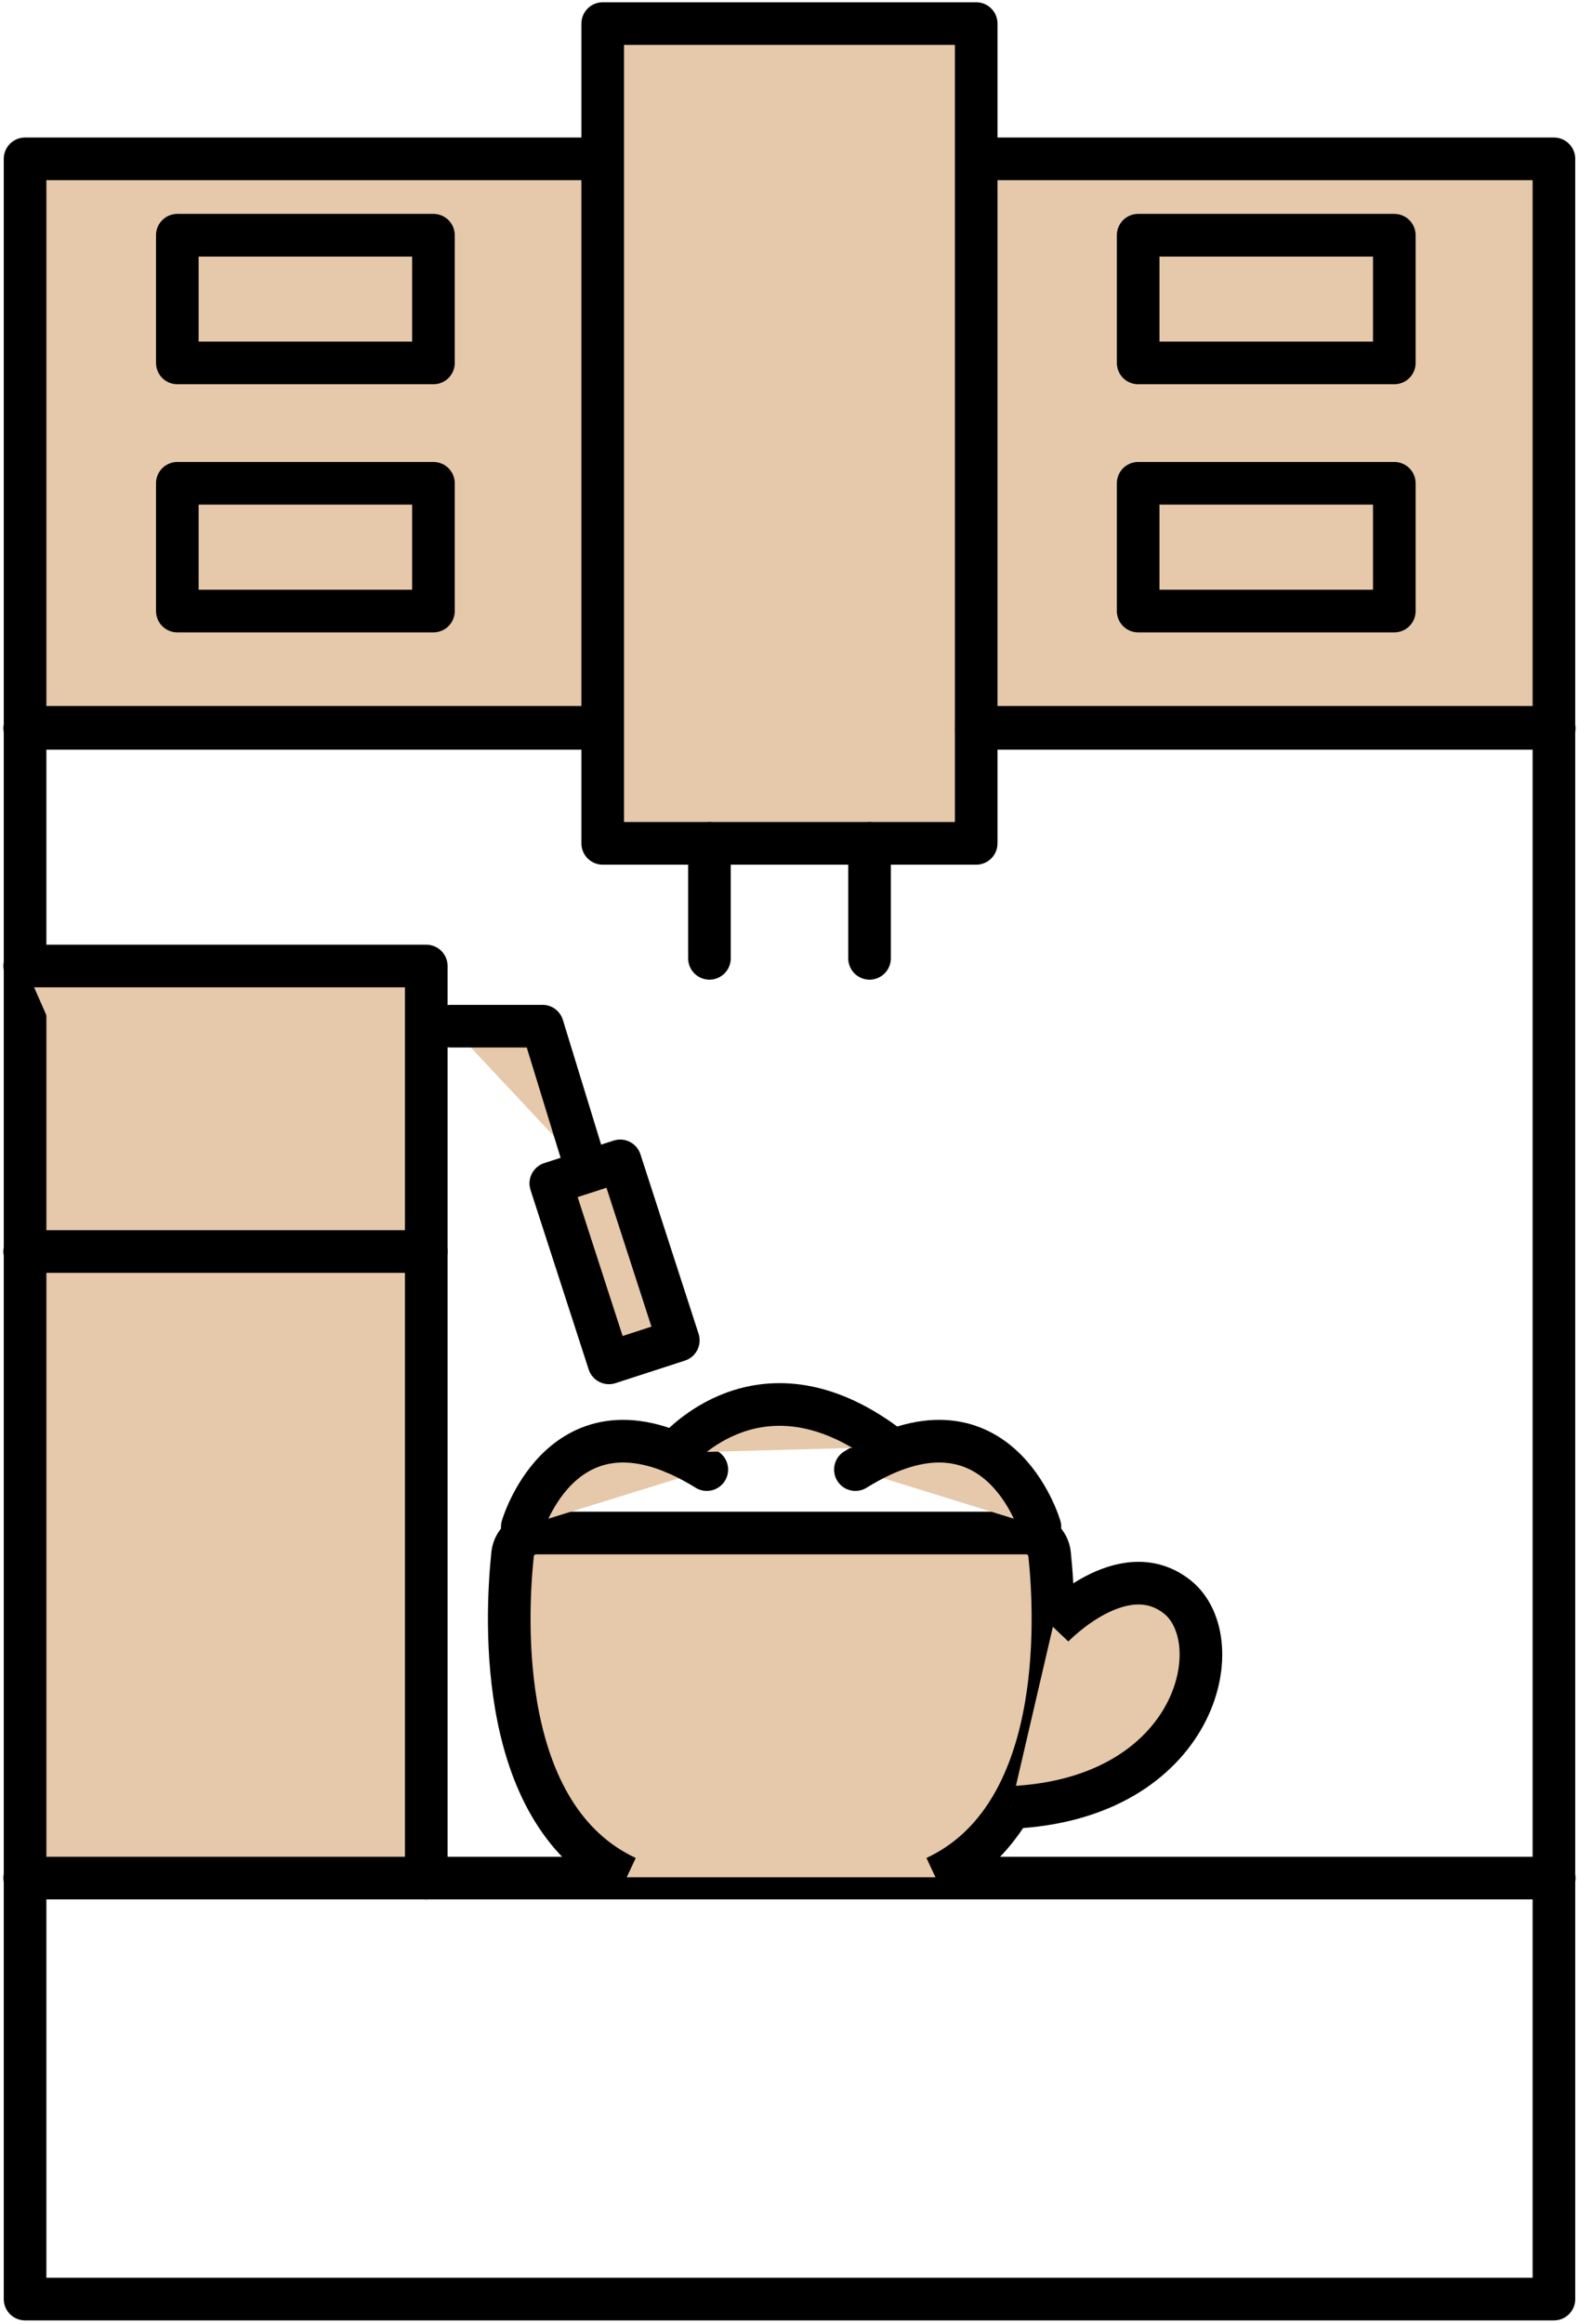 <?xml version="1.0" encoding="UTF-8"?> <svg xmlns="http://www.w3.org/2000/svg" width="378" height="556" viewBox="0 0 378 556" fill="none"> <rect x="6" y="231" width="96" height="214" fill="#E6C8AA"></rect> <path d="M233.696 38H372V174H6V38H144.324" fill="#E6C8AA"></path> <path d="M233.696 38H372V174H6V38H144.324" stroke="black" stroke-width="10.203" stroke-miterlimit="10" stroke-linecap="round" stroke-linejoin="round"></path> <path d="M233.696 174H372V550H6V174H144.324" stroke="black" stroke-width="10.203" stroke-miterlimit="10" stroke-linecap="round" stroke-linejoin="round"></path> <path d="M5.918 449.285H372.066Z" fill="#E6C8AA"></path> <path d="M5.918 449.285H372.066" stroke="black" stroke-width="10.203" stroke-miterlimit="10" stroke-linecap="round" stroke-linejoin="round"></path> <path d="M5.918 231.098H102.045V449.285" fill="#E6C8AA"></path> <path d="M5.918 231.098H102.045V449.285" stroke="black" stroke-width="10.203" stroke-miterlimit="10" stroke-linecap="round" stroke-linejoin="round"></path> <path d="M102.046 299.392H5.908Z" fill="#E6C8AA"></path> <path d="M102.046 299.392H5.908" stroke="black" stroke-width="10.203" stroke-miterlimit="10" stroke-linecap="round" stroke-linejoin="round"></path> <path d="M233.692 201.752H144.285V5.645H233.692V201.752Z" fill="#E6C8AA" stroke="black" stroke-width="10.203" stroke-miterlimit="10" stroke-linecap="round" stroke-linejoin="round"></path> <path d="M169.836 229.258V201.752Z" fill="#E6C8AA"></path> <path d="M169.836 229.258V201.752" stroke="black" stroke-width="10.203" stroke-miterlimit="10" stroke-linecap="round" stroke-linejoin="round"></path> <path d="M208.16 229.258V201.752Z" fill="#E6C8AA"></path> <path d="M208.16 229.258V201.752" stroke="black" stroke-width="10.203" stroke-miterlimit="10" stroke-linecap="round" stroke-linejoin="round"></path> <path d="M103.762 146.178H42.451V115.618H103.762V146.178Z" fill="#E6C8AA" stroke="black" stroke-width="10.203" stroke-miterlimit="10" stroke-linecap="round" stroke-linejoin="round"></path> <path d="M103.762 86.818H42.451V56.272H103.762V86.818Z" fill="#E6C8AA" stroke="black" stroke-width="10.203" stroke-miterlimit="10" stroke-linecap="round" stroke-linejoin="round"></path> <path d="M333.787 146.178H272.467V115.618H333.787V146.178Z" fill="#E6C8AA" stroke="black" stroke-width="10.203" stroke-miterlimit="10" stroke-linecap="round" stroke-linejoin="round"></path> <path d="M333.787 86.818H272.467V56.272H333.787V86.818Z" fill="#E6C8AA" stroke="black" stroke-width="10.203" stroke-miterlimit="10" stroke-linecap="round" stroke-linejoin="round"></path> <path d="M107.932 245.485H129.87L140.556 280.285" fill="#E6C8AA"></path> <path d="M107.932 245.485H129.87L140.556 280.285" stroke="black" stroke-width="10.203" stroke-miterlimit="10" stroke-linecap="round" stroke-linejoin="round"></path> <path d="M162.379 320.645L145.773 326.032L131.857 283.098L148.463 277.712L162.379 320.645Z" fill="#E6C8AA" stroke="black" stroke-width="10.203" stroke-miterlimit="10" stroke-linecap="round" stroke-linejoin="round"></path> <path d="M223.945 449.098C255.065 434.578 252.905 387.418 251.265 371.805C250.972 368.925 248.532 366.738 245.625 366.738H187.772H186.199H187.772H186.199H128.349C125.445 366.738 123.009 368.925 122.708 371.805C121.075 387.418 118.916 434.578 150.032 449.098" fill="#E6C8AA"></path> <path d="M223.945 449.098C255.065 434.578 252.905 387.418 251.265 371.805C250.972 368.925 248.532 366.738 245.625 366.738H187.772H186.199H187.772H186.199H128.349C125.445 366.738 123.009 368.925 122.708 371.805C121.075 387.418 118.916 434.578 150.032 449.098" stroke="black" stroke-width="10.203" stroke-miterlimit="10"></path> <path d="M252.053 389.178C252.053 389.178 268.773 371.591 281.867 382.058C294.947 392.525 286.613 430.365 242 432.391" fill="#E6C8AA"></path> <path d="M252.053 389.178C252.053 389.178 268.773 371.591 281.867 382.058C294.947 392.525 286.613 430.365 242 432.391" stroke="black" stroke-width="10.203" stroke-miterlimit="10"></path> <path d="M125.033 365.245C125.033 365.245 135.197 330.458 169.205 351.565Z" fill="#E6C8AA"></path> <path d="M125.033 365.245C125.033 365.245 135.197 330.458 169.205 351.565" stroke="black" stroke-width="10.203" stroke-miterlimit="10" stroke-linecap="round" stroke-linejoin="round"></path> <path d="M248.947 365.245C248.947 365.245 238.787 330.458 204.773 351.565Z" fill="#E6C8AA"></path> <path d="M248.947 365.245C248.947 365.245 238.787 330.458 204.773 351.565" stroke="black" stroke-width="10.203" stroke-miterlimit="10" stroke-linecap="round" stroke-linejoin="round"></path> <path d="M161.516 347.538C164.35 344.298 183.92 324.112 212.813 346.152Z" fill="#E6C8AA"></path> <path d="M161.516 347.538C164.35 344.298 183.92 324.112 212.813 346.152" stroke="black" stroke-width="10.203" stroke-miterlimit="10" stroke-linecap="round" stroke-linejoin="round"></path> <path d="M144.286 174.245H5.918Z" fill="#E6C8AA"></path> <path d="M144.286 174.245H5.918" stroke="black" stroke-width="10.203" stroke-miterlimit="10" stroke-linecap="round" stroke-linejoin="round"></path> <path d="M233.693 174.245H372.067Z" fill="#E6C8AA"></path> <path d="M233.693 174.245H372.067" stroke="black" stroke-width="10.203" stroke-miterlimit="10" stroke-linecap="round" stroke-linejoin="round"></path> </svg> 